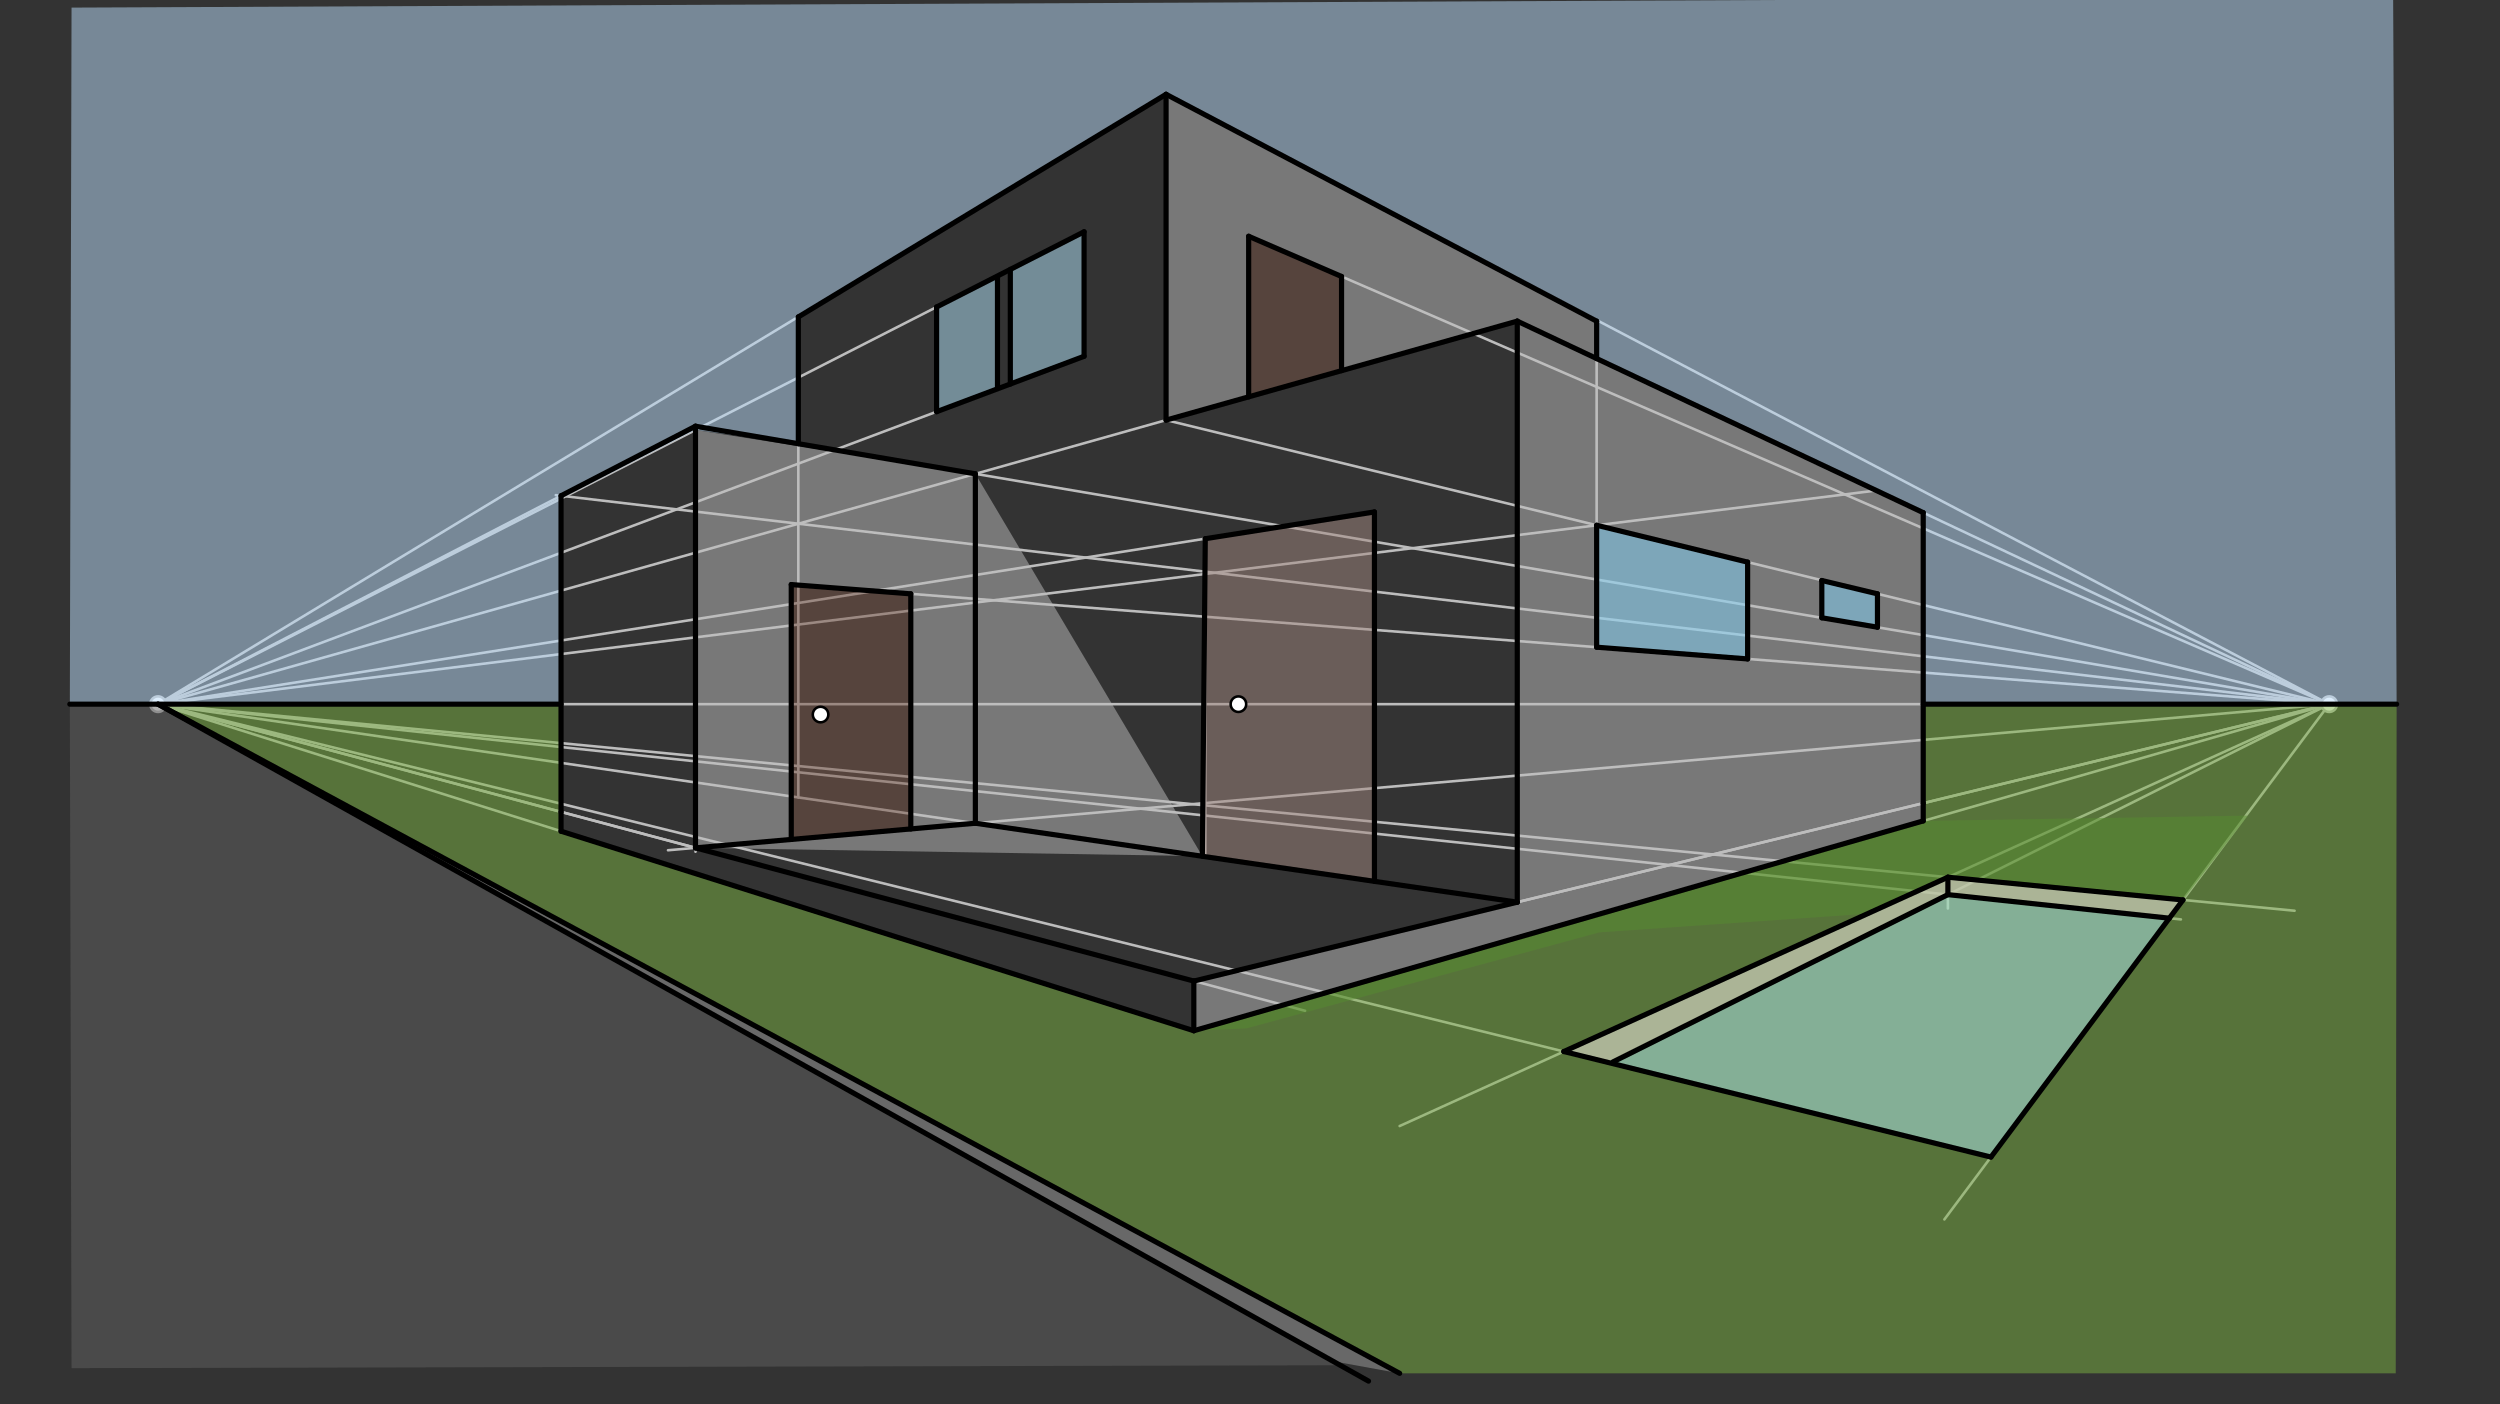 <svg xmlns="http://www.w3.org/2000/svg" class="svg--816" height="100%" preserveAspectRatio="xMidYMid meet" viewBox="0 0 963.78 541.417" width="100%"><rect x="0" y="0" width="963.78" height="541.417" fill="#333333" stroke="none"/><defs><marker id="marker-arrow" markerHeight="16" markerUnits="userSpaceOnUse" markerWidth="24" orient="auto-start-reverse" refX="24" refY="4" viewBox="0 0 24 8"><path d="M 0 0 L 24 4 L 0 8 z" stroke="inherit"></path></marker></defs><g class="aux-layer--949"><g class="element--733"><line stroke="#BDBDBD" stroke-dasharray="none" stroke-linecap="round" stroke-width="1" x1="26.926" x2="923.926" y1="271.465" y2="271.465"></line></g><g class="element--733"><line stroke="#BDBDBD" stroke-dasharray="none" stroke-linecap="round" stroke-width="1" x1="584.926" x2="584.926" y1="123.799" y2="347.799"></line></g><g class="element--733"><line stroke="#BDBDBD" stroke-dasharray="none" stroke-linecap="round" stroke-width="1" x1="584.926" x2="60.926" y1="123.799" y2="271.465"></line></g><g class="element--733"><line stroke="#BDBDBD" stroke-dasharray="none" stroke-linecap="round" stroke-width="1" x1="584.926" x2="60.926" y1="347.799" y2="271.465"></line></g><g class="element--733"><line stroke="#BDBDBD" stroke-dasharray="none" stroke-linecap="round" stroke-width="1" x1="584.926" x2="897.926" y1="123.799" y2="271.465"></line></g><g class="element--733"><line stroke="#BDBDBD" stroke-dasharray="none" stroke-linecap="round" stroke-width="1" x1="584.926" x2="897.926" y1="347.799" y2="271.465"></line></g><g class="element--733"><line stroke="#BDBDBD" stroke-dasharray="none" stroke-linecap="round" stroke-width="1" x1="741.426" x2="741.426" y1="197.632" y2="309.632"></line></g><g class="element--733"><line stroke="#BDBDBD" stroke-dasharray="none" stroke-linecap="round" stroke-width="1" x1="307.768" x2="307.768" y1="201.945" y2="307.425"></line></g><g class="element--733"><line stroke="#BDBDBD" stroke-dasharray="none" stroke-linecap="round" stroke-width="1" x1="449.531" x2="449.531" y1="162.057" y2="36.354"></line></g><g class="element--733"><line stroke="#BDBDBD" stroke-dasharray="none" stroke-linecap="round" stroke-width="1" x1="449.531" x2="60.926" y1="36.354" y2="271.465"></line></g><g class="element--733"><line stroke="#BDBDBD" stroke-dasharray="none" stroke-linecap="round" stroke-width="1" x1="449.531" x2="897.926" y1="36.354" y2="271.465"></line></g><g class="element--733"><line stroke="#BDBDBD" stroke-dasharray="none" stroke-linecap="round" stroke-width="1" x1="307.768" x2="307.768" y1="201.945" y2="122.185"></line></g><g class="element--733"><line stroke="#BDBDBD" stroke-dasharray="none" stroke-linecap="round" stroke-width="1" x1="723.317" x2="60.926" y1="189.089" y2="271.465"></line></g><g class="element--733"><line stroke="#BDBDBD" stroke-dasharray="none" stroke-linecap="round" stroke-width="1" x1="449.531" x2="897.926" y1="161.954" y2="271.465"></line></g><g class="element--733"><line stroke="#BDBDBD" stroke-dasharray="none" stroke-linecap="round" stroke-width="1" x1="615.524" x2="615.524" y1="202.494" y2="123.814"></line></g><g class="element--733"><line stroke="#BDBDBD" stroke-dasharray="none" stroke-linecap="round" stroke-width="1" x1="897.926" x2="268.123" y1="271.465" y2="164.315"></line></g><g class="element--733"><line stroke="#BDBDBD" stroke-dasharray="none" stroke-linecap="round" stroke-width="1" x1="376.015" x2="376.015" y1="182.671" y2="317.365"></line></g><g class="element--733"><line stroke="#BDBDBD" stroke-dasharray="none" stroke-linecap="round" stroke-width="1" x1="897.926" x2="257.524" y1="271.465" y2="327.786"></line></g><g class="element--733"><line stroke="#BDBDBD" stroke-dasharray="none" stroke-linecap="round" stroke-width="1" x1="268.123" x2="268.123" y1="164.315" y2="328.354"></line></g><g class="element--733"><line stroke="#BDBDBD" stroke-dasharray="none" stroke-linecap="round" stroke-width="1" x1="268.123" x2="60.926" y1="164.315" y2="271.465"></line></g><g class="element--733"><line stroke="#BDBDBD" stroke-dasharray="none" stroke-linecap="round" stroke-width="1" x1="268.123" x2="60.926" y1="326.854" y2="271.465"></line></g><g class="element--733"><line stroke="#BDBDBD" stroke-dasharray="none" stroke-linecap="round" stroke-width="1" x1="897.926" x2="214.271" y1="271.465" y2="190.883"></line></g><g class="element--733"><line stroke="#BDBDBD" stroke-dasharray="none" stroke-linecap="round" stroke-width="1" x1="216.288" x2="216.288" y1="191.121" y2="313.088"></line></g><g class="element--733"><line stroke="#BDBDBD" stroke-dasharray="none" stroke-linecap="round" stroke-width="1" x1="60.926" x2="503.118" y1="271.465" y2="389.674"></line></g><g class="element--733"><line stroke="#BDBDBD" stroke-dasharray="none" stroke-linecap="round" stroke-width="1" x1="897.926" x2="459.611" y1="271.465" y2="378.36"></line></g><g class="element--733"><line stroke="#BDBDBD" stroke-dasharray="none" stroke-linecap="round" stroke-width="1" x1="460.23" x2="460.23" y1="378.209" y2="397.354"></line></g><g class="element--733"><line stroke="#BDBDBD" stroke-dasharray="none" stroke-linecap="round" stroke-width="1" x1="460.23" x2="60.926" y1="397.354" y2="271.465"></line></g><g class="element--733"><line stroke="#BDBDBD" stroke-dasharray="none" stroke-linecap="round" stroke-width="1" x1="460.23" x2="897.926" y1="397.354" y2="271.465"></line></g><g class="element--733"><line stroke="#BDBDBD" stroke-dasharray="none" stroke-linecap="round" stroke-width="1" x1="216.288" x2="216.288" y1="312.997" y2="320.619"></line></g><g class="element--733"><line stroke="#BDBDBD" stroke-dasharray="none" stroke-linecap="round" stroke-width="1" x1="741.426" x2="741.426" y1="309.632" y2="316.468"></line></g><g class="element--733"><line stroke="#BDBDBD" stroke-dasharray="none" stroke-linecap="round" stroke-width="1" x1="305.036" x2="897.926" y1="225.354" y2="271.465"></line></g><g class="element--733"><line stroke="#BDBDBD" stroke-dasharray="none" stroke-linecap="round" stroke-width="1" x1="529.864" x2="529.864" y1="339.769" y2="197.354"></line></g><g class="element--733"><line stroke="#BDBDBD" stroke-dasharray="none" stroke-linecap="round" stroke-width="1" x1="529.864" x2="60.926" y1="197.354" y2="271.465"></line></g><g class="element--733"><line stroke="#BDBDBD" stroke-dasharray="none" stroke-linecap="round" stroke-width="1" x1="464.646" x2="464.646" y1="330.237" y2="207.678"></line></g><g class="element--733"><line stroke="#BDBDBD" stroke-dasharray="none" stroke-linecap="round" stroke-width="1" x1="615.524" x2="615.524" y1="202.494" y2="249.501"></line></g><g class="element--733"><line stroke="#BDBDBD" stroke-dasharray="none" stroke-linecap="round" stroke-width="1" x1="673.729" x2="673.729" y1="216.709" y2="254.025"></line></g><g class="element--733"><line stroke="#BDBDBD" stroke-dasharray="none" stroke-linecap="round" stroke-width="1" x1="702.331" x2="702.331" y1="223.788" y2="238.165"></line></g><g class="element--733"><line stroke="#BDBDBD" stroke-dasharray="none" stroke-linecap="round" stroke-width="1" x1="723.784" x2="723.784" y1="228.902" y2="241.796"></line></g><g class="element--733"><line stroke="#BDBDBD" stroke-dasharray="none" stroke-linecap="round" stroke-width="1" x1="417.926" x2="60.926" y1="89.354" y2="271.465"></line></g><g class="element--733"><line stroke="#BDBDBD" stroke-dasharray="none" stroke-linecap="round" stroke-width="1" x1="417.926" x2="60.926" y1="137.354" y2="271.465"></line></g><g class="element--733"><line stroke="#BDBDBD" stroke-dasharray="none" stroke-linecap="round" stroke-width="1" x1="481.372" x2="897.926" y1="91.085" y2="271.465"></line></g><g class="element--733"><line stroke="#BDBDBD" stroke-dasharray="none" stroke-linecap="round" stroke-width="1" x1="897.926" x2="539.583" y1="271.465" y2="434.102"></line></g><g class="element--733"><line stroke="#BDBDBD" stroke-dasharray="none" stroke-linecap="round" stroke-width="1" x1="60.926" x2="884.583" y1="271.465" y2="351.102"></line></g><g class="element--733"><line stroke="#BDBDBD" stroke-dasharray="none" stroke-linecap="round" stroke-width="1" x1="897.926" x2="749.583" y1="271.465" y2="470.102"></line></g><g class="element--733"><line stroke="#BDBDBD" stroke-dasharray="none" stroke-linecap="round" stroke-width="1" x1="60.926" x2="767.542" y1="271.465" y2="446.067"></line></g><g class="element--733"><line stroke="#BDBDBD" stroke-dasharray="none" stroke-linecap="round" stroke-width="1" x1="897.926" x2="621.854" y1="271.465" y2="409.362"></line></g><g class="element--733"><line stroke="#BDBDBD" stroke-dasharray="none" stroke-linecap="round" stroke-width="1" x1="750.932" x2="750.932" y1="338.179" y2="350.229"></line></g><g class="element--733"><line stroke="#BDBDBD" stroke-dasharray="none" stroke-linecap="round" stroke-width="1" x1="60.926" x2="840.761" y1="271.465" y2="354.446"></line></g><g class="element--733"><circle cx="60.926" cy="271.465" r="3" stroke="#BDBDBD" stroke-width="1" fill="#ffffff"></circle>}</g><g class="element--733"><circle cx="897.926" cy="271.465" r="3" stroke="#BDBDBD" stroke-width="1" fill="#ffffff"></circle>}</g></g><g class="main-layer--75a"><g class="element--733"><g fill="#BBDEFB" opacity="0.5"><path d="M 923.926 271.465 L 741.426 271.465 L 741.426 197.632 L 615.524 138.234 L 615.524 123.814 L 449.531 36.354 L 307.768 122.185 L 307.768 171.06 L 268.123 165.771 L 216.288 192.212 L 216.288 271.465 L 26.926 271.465 L 27.583 2.935 L 922.583 -1.065 L 923.926 271.465 Z" stroke="none"></path></g></g><g class="element--733"><g fill="#BDBDBD" opacity="0.5"><path d="M 268.123 326.854 L 305.036 323.608 L 305.036 225.354 L 351.119 228.938 L 351.119 319.555 L 376.015 317.365 L 376.015 182.671 L 268.123 165.771 L 268.123 326.854 Z" stroke="none"></path></g></g><g class="element--733"><g fill="#BDBDBD" opacity="0.5"><path d="M 481.372 152.981 L 449.531 161.954 L 449.531 36.354 L 615.524 123.814 L 615.524 138.234 L 584.926 123.799 L 517.182 142.876 L 517.182 106.592 L 481.372 91.085 L 481.372 152.981 Z" stroke="none"></path></g></g><g class="element--733"><g fill="#BDBDBD" opacity="0.5"><path d="M 741.426 316.468 L 741.426 197.632 L 584.926 123.799 L 584.926 347.799 L 460.23 378.209 L 460.23 397.354 L 741.426 316.468 Z" stroke="none"></path></g></g><g class="element--733"><g fill="#A1887F" opacity="0.5"><path d="M 463.524 330.063 L 464.646 207.678 L 529.864 197.354 L 529.864 339.769 L 463.524 330.063 Z" stroke="none"></path></g></g><g class="element--733"><g fill="#795548" opacity="0.5"><path d="M 305.036 323.608 L 351.119 319.555 L 351.119 228.938 L 305.036 225.354 L 305.036 323.608 Z" stroke="none"></path></g></g><g class="element--733"><g fill="#795548" opacity="0.5"><path d="M 481.372 152.981 L 517.182 142.876 L 517.182 106.592 L 481.372 91.085 L 481.372 152.981 Z" stroke="none"></path></g></g><g class="element--733"><g fill="#B3E5FC" opacity="0.5"><path d="M 389.494 148.035 L 417.926 137.354 L 417.926 89.354 L 389.494 103.858 L 389.494 148.035 Z" stroke="none"></path></g></g><g class="element--733"><g fill="#B3E5FC" opacity="0.5"><path d="M 361.062 158.716 L 384.54 149.008 L 384.54 106.768 L 361.062 118.361 L 361.062 158.716 Z" stroke="none"></path></g></g><g class="element--733"><g fill="#81D4FA" opacity="0.5"><path d="M 615.524 249.501 L 615.524 202.494 L 673.729 216.709 L 673.729 254.025 L 615.524 249.501 Z" stroke="none"></path></g></g><g class="element--733"><g fill="#81D4FA" opacity="0.5"><path d="M 702.331 223.788 L 702.331 238.165 L 723.784 241.796 L 723.784 228.935 L 702.331 223.788 Z" stroke="none"></path></g></g><g class="element--733"><g fill="#CFD8DC" opacity="0.5"><path d="M 621.854 409.362 L 602.872 405.378 L 750.932 338.179 L 750.932 344.888 L 621.854 409.362 Z" stroke="none"></path></g></g><g class="element--733"><g fill="#CFD8DC" opacity="0.5"><path d="M 750.932 338.179 L 750.932 344.888 L 836.309 353.973 L 841.56 346.942 L 750.932 338.179 Z" stroke="none"></path></g></g><g class="element--733"><g fill="#7CB342" opacity="0.5"><path d="M 60.926 271.465 L 216.288 271.465 L 216.288 320.446 L 460.23 397.354 L 741.426 316.468 L 741.426 271.465 L 923.926 271.465 L 923.583 529.435 L 539.583 529.435 L 60.926 271.465 Z" stroke="none"></path></g></g><g class="element--733"><g fill="#B2EBF2" opacity="0.5"><path d="M 621.854 409.362 L 767.534 446.065 L 836.309 353.973 L 750.932 344.888 L 621.854 409.362 Z" stroke="none"></path></g></g><g class="element--733"><g fill="#D7CCC8" opacity="0.5"><path d="M 621.854 409.362 L 602.872 405.378 L 750.932 338.179 L 750.932 344.888 L 621.854 409.362 Z" stroke="none"></path></g></g><g class="element--733"><g fill="#D7CCC8" opacity="0.5"><path d="M 750.932 338.179 L 750.932 344.888 L 836.309 353.973 L 841.56 346.942 L 750.932 338.179 Z" stroke="none"></path></g></g><g class="element--733"><g fill="#BDBDBD" opacity="0.5"><path d="M 268.123 326.854 L 463.524 330.063 L 376.015 317.365 L 268.123 326.854 Z" stroke="none"></path></g></g><g class="element--733"><g fill="#BDBDBD" opacity="0.5"><path d="M 463.524 330.063 L 376.015 317.365 L 376.015 182.671 L 376.015 182.671 L 463.524 330.063 Z" stroke="none"></path></g></g><g class="element--733"><g fill="#558B2F" opacity="0.5"><path d="M 460.23 397.354 L 480.583 396.435 L 616.583 359.435 L 719.949 352.241 L 750.932 338.179 L 841.56 346.942 L 866.583 314.435 L 741.426 316.468 L 460.23 397.354 Z" stroke="none"></path></g></g><g class="element--733"><g fill="#616161" opacity="0.5"><path d="M 26.926 271.465 L 60.926 271.465 L 516.648 526.319 L 27.583 527.435 L 26.926 271.465 Z" stroke="none"></path></g></g><g class="element--733"><g fill="#9E9E9E" opacity="0.5"><path d="M 60.926 271.465 L 539.583 529.435 L 513.846 524.753 L 60.926 271.465 Z" stroke="none"></path></g></g><g class="element--733"><line stroke="#000000" stroke-dasharray="none" stroke-linecap="round" stroke-width="2" x1="741.426" x2="741.426" y1="309.632" y2="197.632"></line></g><g class="element--733"><line stroke="#000000" stroke-dasharray="none" stroke-linecap="round" stroke-width="2" x1="741.426" x2="584.926" y1="197.632" y2="123.799"></line></g><g class="element--733"><line stroke="#000000" stroke-dasharray="none" stroke-linecap="round" stroke-width="2" x1="584.926" x2="584.926" y1="123.799" y2="347.799"></line></g><g class="element--733"><line stroke="#000000" stroke-dasharray="none" stroke-linecap="round" stroke-width="2" x1="615.524" x2="615.524" y1="138.234" y2="123.814"></line></g><g class="element--733"><line stroke="#000000" stroke-dasharray="none" stroke-linecap="round" stroke-width="2" x1="615.524" x2="449.531" y1="123.814" y2="36.354"></line></g><g class="element--733"><line stroke="#000000" stroke-dasharray="none" stroke-linecap="round" stroke-width="2" x1="449.531" x2="449.531" y1="36.354" y2="161.954"></line></g><g class="element--733"><line stroke="#000000" stroke-dasharray="none" stroke-linecap="round" stroke-width="2" x1="449.531" x2="584.926" y1="161.954" y2="123.799"></line></g><g class="element--733"><line stroke="#000000" stroke-dasharray="none" stroke-linecap="round" stroke-width="2" x1="449.531" x2="307.768" y1="36.354" y2="122.185"></line></g><g class="element--733"><line stroke="#000000" stroke-dasharray="none" stroke-linecap="round" stroke-width="2" x1="376.015" x2="376.015" y1="317.365" y2="182.671"></line></g><g class="element--733"><line stroke="#000000" stroke-dasharray="none" stroke-linecap="round" stroke-width="2" x1="376.015" x2="268.123" y1="182.671" y2="164.315"></line></g><g class="element--733"><line stroke="#000000" stroke-dasharray="none" stroke-linecap="round" stroke-width="2" x1="268.123" x2="268.123" y1="164.315" y2="326.854"></line></g><g class="element--733"><line stroke="#000000" stroke-dasharray="none" stroke-linecap="round" stroke-width="2" x1="268.123" x2="376.015" y1="326.854" y2="317.365"></line></g><g class="element--733"><line stroke="#000000" stroke-dasharray="none" stroke-linecap="round" stroke-width="2" x1="216.288" x2="216.288" y1="312.997" y2="191.121"></line></g><g class="element--733"><line stroke="#000000" stroke-dasharray="none" stroke-linecap="round" stroke-width="2" x1="216.288" x2="268.123" y1="191.121" y2="164.315"></line></g><g class="element--733"><line stroke="#000000" stroke-dasharray="none" stroke-linecap="round" stroke-width="2" x1="307.768" x2="307.768" y1="122.185" y2="171.06"></line></g><g class="element--733"><line stroke="#000000" stroke-dasharray="none" stroke-linecap="round" stroke-width="2" x1="376.015" x2="584.926" y1="317.365" y2="347.799"></line></g><g class="element--733"><line stroke="#000000" stroke-dasharray="none" stroke-linecap="round" stroke-width="2" x1="216.288" x2="216.288" y1="312.997" y2="320.446"></line></g><g class="element--733"><line stroke="#000000" stroke-dasharray="none" stroke-linecap="round" stroke-width="2" x1="216.288" x2="460.23" y1="320.446" y2="397.354"></line></g><g class="element--733"><line stroke="#000000" stroke-dasharray="none" stroke-linecap="round" stroke-width="2" x1="460.23" x2="741.426" y1="397.354" y2="316.468"></line></g><g class="element--733"><line stroke="#000000" stroke-dasharray="none" stroke-linecap="round" stroke-width="2" x1="741.426" x2="741.426" y1="316.468" y2="309.632"></line></g><g class="element--733"><line stroke="#000000" stroke-dasharray="none" stroke-linecap="round" stroke-width="2" x1="584.926" x2="460.23" y1="347.799" y2="378.209"></line></g><g class="element--733"><line stroke="#000000" stroke-dasharray="none" stroke-linecap="round" stroke-width="2" x1="460.23" x2="460.23" y1="378.209" y2="397.354"></line></g><g class="element--733"><line stroke="#000000" stroke-dasharray="none" stroke-linecap="round" stroke-width="2" x1="460.23" x2="268.123" y1="378.209" y2="326.854"></line></g><g class="element--733"><line stroke="#000000" stroke-dasharray="none" stroke-linecap="round" stroke-width="2" x1="305.036" x2="305.036" y1="323.608" y2="225.354"></line></g><g class="element--733"><line stroke="#000000" stroke-dasharray="none" stroke-linecap="round" stroke-width="2" x1="351.119" x2="351.119" y1="319.555" y2="228.929"></line></g><g class="element--733"><line stroke="#000000" stroke-dasharray="none" stroke-linecap="round" stroke-width="2" x1="351.119" x2="305.036" y1="228.938" y2="225.354"></line></g><g class="element--733"><line stroke="#000000" stroke-dasharray="none" stroke-linecap="round" stroke-width="2" x1="529.864" x2="529.864" y1="339.769" y2="197.354"></line></g><g class="element--733"><line stroke="#000000" stroke-dasharray="none" stroke-linecap="round" stroke-width="2" x1="529.864" x2="464.646" y1="197.354" y2="207.678"></line></g><g class="element--733"><line stroke="#000000" stroke-dasharray="none" stroke-linecap="round" stroke-width="2" x1="464.646" x2="463.524" y1="207.678" y2="330.063"></line></g><g class="element--733"><line stroke="#000000" stroke-dasharray="none" stroke-linecap="round" stroke-width="2" x1="615.524" x2="673.729" y1="249.501" y2="254.025"></line></g><g class="element--733"><line stroke="#000000" stroke-dasharray="none" stroke-linecap="round" stroke-width="2" x1="673.729" x2="673.729" y1="254.025" y2="216.709"></line></g><g class="element--733"><line stroke="#000000" stroke-dasharray="none" stroke-linecap="round" stroke-width="2" x1="673.729" x2="615.524" y1="216.709" y2="202.494"></line></g><g class="element--733"><line stroke="#000000" stroke-dasharray="none" stroke-linecap="round" stroke-width="2" x1="615.524" x2="615.524" y1="202.494" y2="249.501"></line></g><g class="element--733"><line stroke="#000000" stroke-dasharray="none" stroke-linecap="round" stroke-width="2" x1="702.331" x2="723.784" y1="238.165" y2="241.796"></line></g><g class="element--733"><line stroke="#000000" stroke-dasharray="none" stroke-linecap="round" stroke-width="2" x1="723.784" x2="723.784" y1="241.796" y2="228.935"></line></g><g class="element--733"><line stroke="#000000" stroke-dasharray="none" stroke-linecap="round" stroke-width="2" x1="723.784" x2="702.331" y1="228.935" y2="223.788"></line></g><g class="element--733"><line stroke="#000000" stroke-dasharray="none" stroke-linecap="round" stroke-width="2" x1="702.331" x2="702.331" y1="223.788" y2="238.165"></line></g><g class="element--733"><line stroke="#000000" stroke-dasharray="none" stroke-linecap="round" stroke-width="2" x1="417.926" x2="417.926" y1="137.354" y2="89.354"></line></g><g class="element--733"><line stroke="#000000" stroke-dasharray="none" stroke-linecap="round" stroke-width="2" x1="417.926" x2="361.062" y1="137.354" y2="158.716"></line></g><g class="element--733"><line stroke="#000000" stroke-dasharray="none" stroke-linecap="round" stroke-width="2" x1="361.062" x2="361.062" y1="158.716" y2="118.354"></line></g><g class="element--733"><line stroke="#000000" stroke-dasharray="none" stroke-linecap="round" stroke-width="2" x1="417.926" x2="361.062" y1="89.354" y2="118.361"></line></g><g class="element--733"><line stroke="#000000" stroke-dasharray="none" stroke-linecap="round" stroke-width="2" x1="389.494" x2="389.494" y1="148.035" y2="103.858"></line></g><g class="element--733"><line stroke="#000000" stroke-dasharray="none" stroke-linecap="round" stroke-width="2" x1="384.54" x2="384.54" y1="149.008" y2="106.768"></line></g><g class="element--733"><line stroke="#000000" stroke-dasharray="none" stroke-linecap="round" stroke-width="2" x1="481.372" x2="481.372" y1="152.988" y2="91.085"></line></g><g class="element--733"><line stroke="#000000" stroke-dasharray="none" stroke-linecap="round" stroke-width="2" x1="481.372" x2="517.182" y1="91.085" y2="106.592"></line></g><g class="element--733"><line stroke="#000000" stroke-dasharray="none" stroke-linecap="round" stroke-width="2" x1="517.182" x2="517.182" y1="106.592" y2="142.876"></line></g><g class="element--733"><line stroke="#000000" stroke-dasharray="none" stroke-linecap="round" stroke-width="2" x1="216.288" x2="26.926" y1="271.465" y2="271.465"></line></g><g class="element--733"><line stroke="#000000" stroke-dasharray="none" stroke-linecap="round" stroke-width="2" x1="741.426" x2="923.926" y1="271.465" y2="271.465"></line></g><g class="element--733"><line stroke="#000000" stroke-dasharray="none" stroke-linecap="round" stroke-width="2" x1="750.932" x2="602.872" y1="338.179" y2="405.378"></line></g><g class="element--733"><line stroke="#000000" stroke-dasharray="none" stroke-linecap="round" stroke-width="2" x1="602.872" x2="767.534" y1="405.378" y2="446.065"></line></g><g class="element--733"><line stroke="#000000" stroke-dasharray="none" stroke-linecap="round" stroke-width="2" x1="767.534" x2="841.56" y1="446.065" y2="346.942"></line></g><g class="element--733"><line stroke="#000000" stroke-dasharray="none" stroke-linecap="round" stroke-width="2" x1="841.56" x2="750.932" y1="346.942" y2="338.179"></line></g><g class="element--733"><line stroke="#000000" stroke-dasharray="none" stroke-linecap="round" stroke-width="2" x1="750.932" x2="750.932" y1="338.179" y2="344.888"></line></g><g class="element--733"><line stroke="#000000" stroke-dasharray="none" stroke-linecap="round" stroke-width="2" x1="621.854" x2="750.932" y1="409.362" y2="344.888"></line></g><g class="element--733"><line stroke="#000000" stroke-dasharray="none" stroke-linecap="round" stroke-width="2" x1="750.932" x2="836.309" y1="344.888" y2="353.973"></line></g><g class="element--733"><line stroke="#000000" stroke-dasharray="none" stroke-linecap="round" stroke-width="2" x1="60.926" x2="539.583" y1="271.465" y2="529.435"></line></g><g class="element--733"><line stroke="#000000" stroke-dasharray="none" stroke-linecap="round" stroke-width="2" x1="60.926" x2="527.583" y1="271.465" y2="532.435"></line></g><g class="element--733"><circle cx="477.426" cy="271.465" r="3" stroke="#000000" stroke-width="1" fill="#ffffff"></circle>}</g><g class="element--733"><circle cx="316.333" cy="275.465" r="3" stroke="#000000" stroke-width="1" fill="#ffffff"></circle>}</g></g><g class="snaps-layer--ac6"></g><g class="temp-layer--52d"></g></svg>